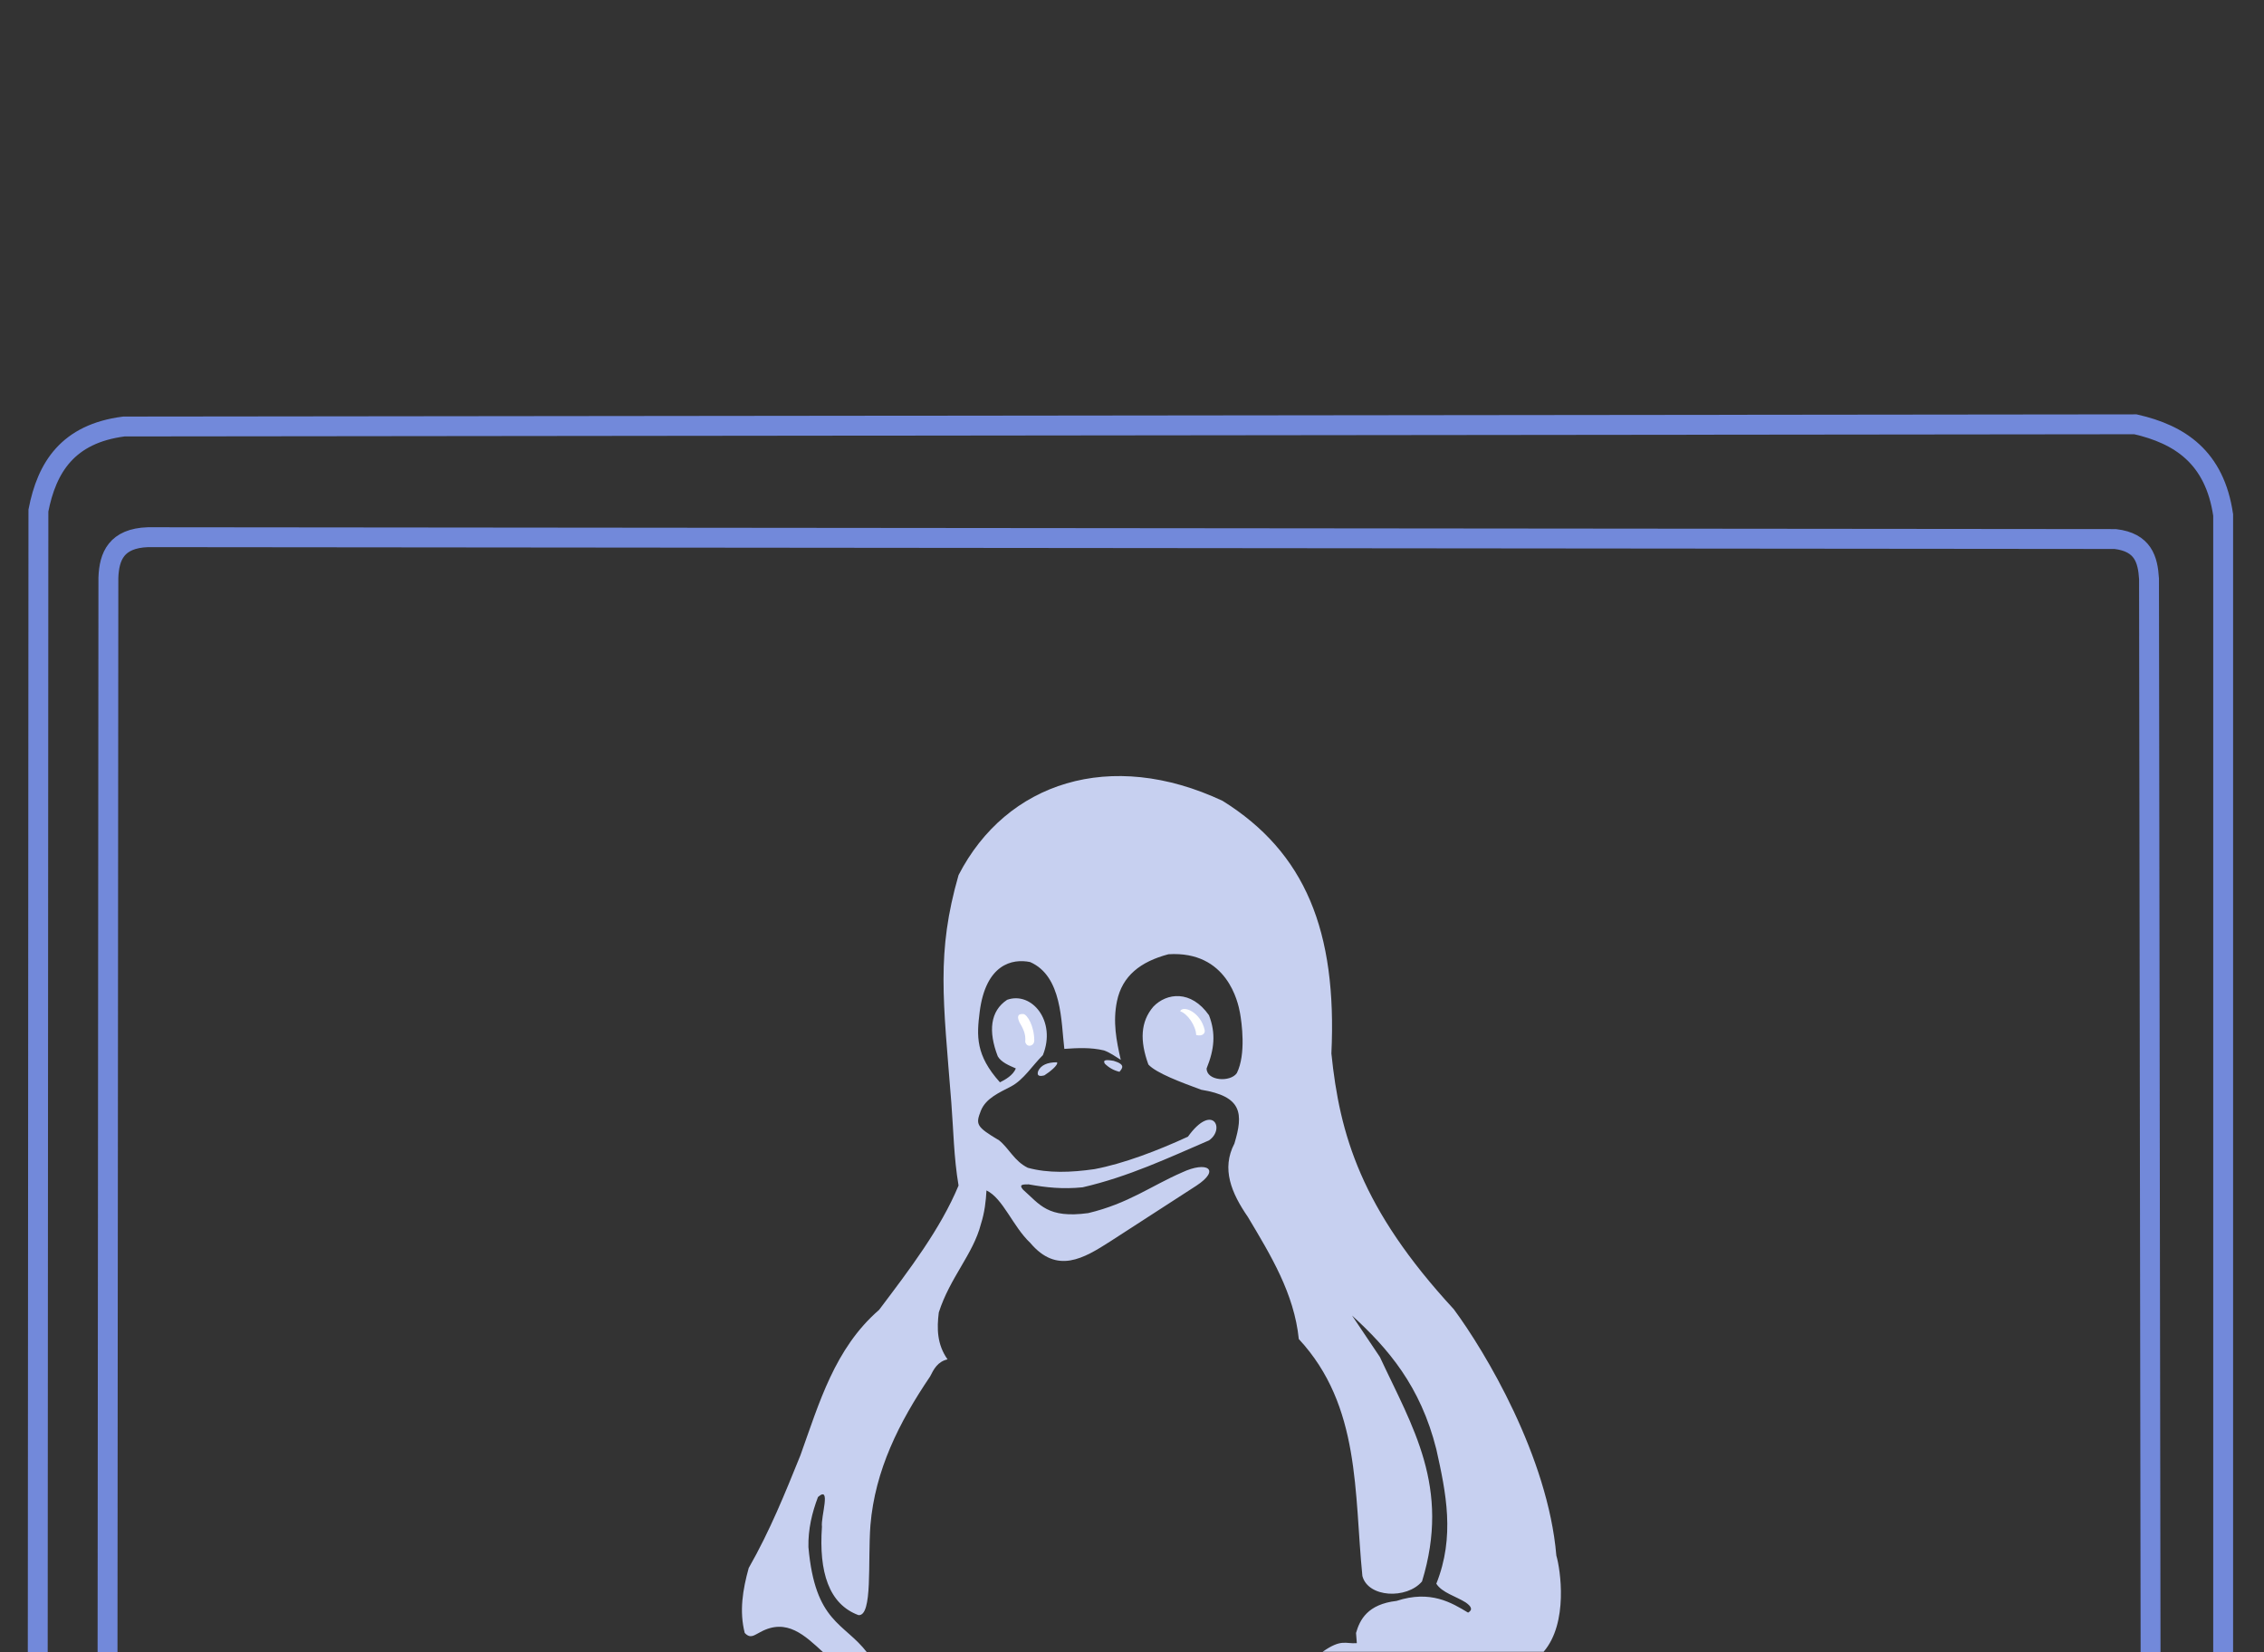 <svg width="148mm" height="108mm" version="1.1" viewBox="0 0 148 108" xmlns="http://www.w3.org/2000/svg">
 <rect x="0" y="0" width="148" height="108" fill="#333333" stroke="none"/>
 <g transform="translate(-11.27,-135)">
  <path d="m18.3 243 0.055-70.23c0.049-1.415 0.525-2.589 2.593-2.657l128.6 0.12c1.817 0.217 2.129 1.338 2.206 2.602l0.101 70.15" fill="none" stroke="#7289da" stroke-width="1.3"/>
  <path d="m156.6 243.1v-74.44c-0.556-3.778-2.834-5.265-5.733-5.926l-131.5 0.144c-3.669 0.471-5.037 2.673-5.586 5.492l-0.043 74.69" fill="none" stroke="#7289da" stroke-width="1.3"/>
  <g transform="matrix(.864 0 0 .85 -1.892 41.49)" fill="#c7d0f0">
   <path d="m80.85 237.1c-1.764-2.337-3.94-2.289-4.45-8.119-0.028-1.372 0.27-2.637 0.722-3.849 1.031-0.931 0.201 1.524 0.301 2.285-0.242 3.485 0.525 5.955 2.766 6.796 1.084 0.082 0.693-4.092 0.902-6.916 0.347-4.225 2.17-7.919 4.511-11.43 0.284-0.572 0.569-1.143 1.323-1.323-0.801-1.154-0.813-2.375-0.661-3.608 0.849-2.692 2.601-4.48 3.187-6.796 0.285-0.91 0.375-1.755 0.421-2.586 1.257 0.612 1.995 2.776 3.308 4.029 2.025 2.444 4.049 1.2 6.074-0.12l6.495-4.27c1.877-1.249 0.802-1.925-1.083-1.022-2.362 1.044-4.051 2.387-7.097 3.127-3.07 0.423-3.648-0.652-4.932-1.804-0.335-0.398-0.032-0.406 0.428-0.406 1.311 0.242 2.569 0.38 4.082 0.226 3.466-0.812 6.479-2.259 9.562-3.608 1.257-0.889 0.267-2.915-1.594-0.286-2.28 1.068-4.864 2.073-7.067 2.496-1.776 0.259-3.506 0.327-5.052-0.105-1.021-0.514-1.402-1.471-2.165-2.105-1.759-1.062-1.783-1.238-1.383-2.285 0.378-0.95 1.367-1.377 2.285-1.864 0.962-0.521 1.604-1.604 2.406-2.406 1.042-2.624-0.847-4.929-2.706-4.255-1.289 0.866-1.432 2.436-0.707 4.345 0.264 0.461 0.85 0.701 1.368 0.932-0.213 0.529-0.798 0.866-1.203 1.067-1.845-2.084-1.764-3.563-1.534-5.413 0.459-3.675 2.471-4.121 3.819-3.834 2.435 1.086 2.339 4.615 2.586 6.676 1.002-0.07 2.005-0.124 3.007 0.12 0.482 0.179 0.854 0.469 1.263 0.722-0.335-1.478-0.61-2.925-0.286-4.511 0.398-1.948 1.778-3.039 3.894-3.608 4.452-0.281 5.271 3.713 5.413 4.511 0.126 0.713 0.475 3.178-0.241 4.631-0.491 0.717-2.289 0.603-2.285-0.361 0.593-1.481 0.703-2.71 0.18-4.09-1.36-1.968-3.206-1.727-4.21-0.661-0.976 1.158-1.03 2.622-0.376 4.45 0.596 0.664 2.495 1.375 3.999 1.94 3.113 0.514 3.194 1.829 2.511 4.135-1.004 1.952-0.224 3.814 1.022 5.653 1.731 2.948 3.498 5.882 3.849 9.382 4.695 5.139 4.182 11.85 4.811 18.22 0.426 1.673 3.358 1.801 4.511 0.421 2.19-7.262-0.738-11.91-3.187-17.26l-2.105-3.187c2.712 2.515 5.177 5.414 6.375 10.28 0.736 3.354 1.427 6.713 0 10.34 0.428 0.69 1.48 0.964 2.225 1.443 0.4 0.285 0.571 0.553 0.18 0.782-1.238-0.756-2.835-1.762-5.413-0.902-2.197 0.255-2.786 1.461-3.067 2.466 0.02 0.261 0.04 0.521 0.06 0.782-0.853 0.073-1.151-0.36-2.586 0.662h16.72c1.886-2.225 1.268-6.35 0.962-7.397-0.631-7.598-5.383-15.68-7.758-18.94-7.043-7.753-8.637-13.46-9.262-19.67 0.435-9.401-1.969-15.46-8.239-19.43-8.463-4.03-16.35-1.436-19.97 5.713-1.691 5.98-1.158 9.592-0.549 17.48 0.166 2.148 0.19 4.248 0.549 6.393-1.372 3.346-3.705 6.451-6.014 9.562-3.358 2.96-4.524 7.147-5.954 11.19-1.151 2.887-2.289 5.773-3.909 8.66-0.455 1.664-0.721 3.328-0.301 4.992 0.441 0.484 0.732 0.154 1.173-0.06 2.019-1.125 3.386 0.273 4.781 1.564z"/>
   <path d="m98.82 191.8c0.302 0.306 0.668 0.524 1.113 0.631 0.233-0.281 0.465-0.561-0.436-0.842-0.799-0.145-0.769 0.021-0.677 0.21z"/>
   <path d="m95.21 191.7c0.119 0.207-0.584 0.767-0.962 1.007-0.356 0.09-0.59 0.058-0.466-0.331 0.207-0.452 0.682-0.678 1.428-0.677z"/>
  </g>
  <path d="m88.42 201.1c0.471 0.151 1.024 0.938 1.046 1.552 0.45 0.111 0.603-0.141 0.552-0.339-0.278-1.199-1.438-1.621-1.598-1.213z" fill="#fefffe" stroke-width=".857"/>
  <path d="m78.29 203.1c0.108 0.413 0.6 0.277 0.591-0.096-0.008-0.964-0.463-1.688-0.707-1.724-0.427-0.026-0.402 0.218-0.261 0.542 0.214 0.371 0.433 0.74 0.377 1.277z" fill="#fff" stroke-width=".857"/>
 </g>
</svg>
